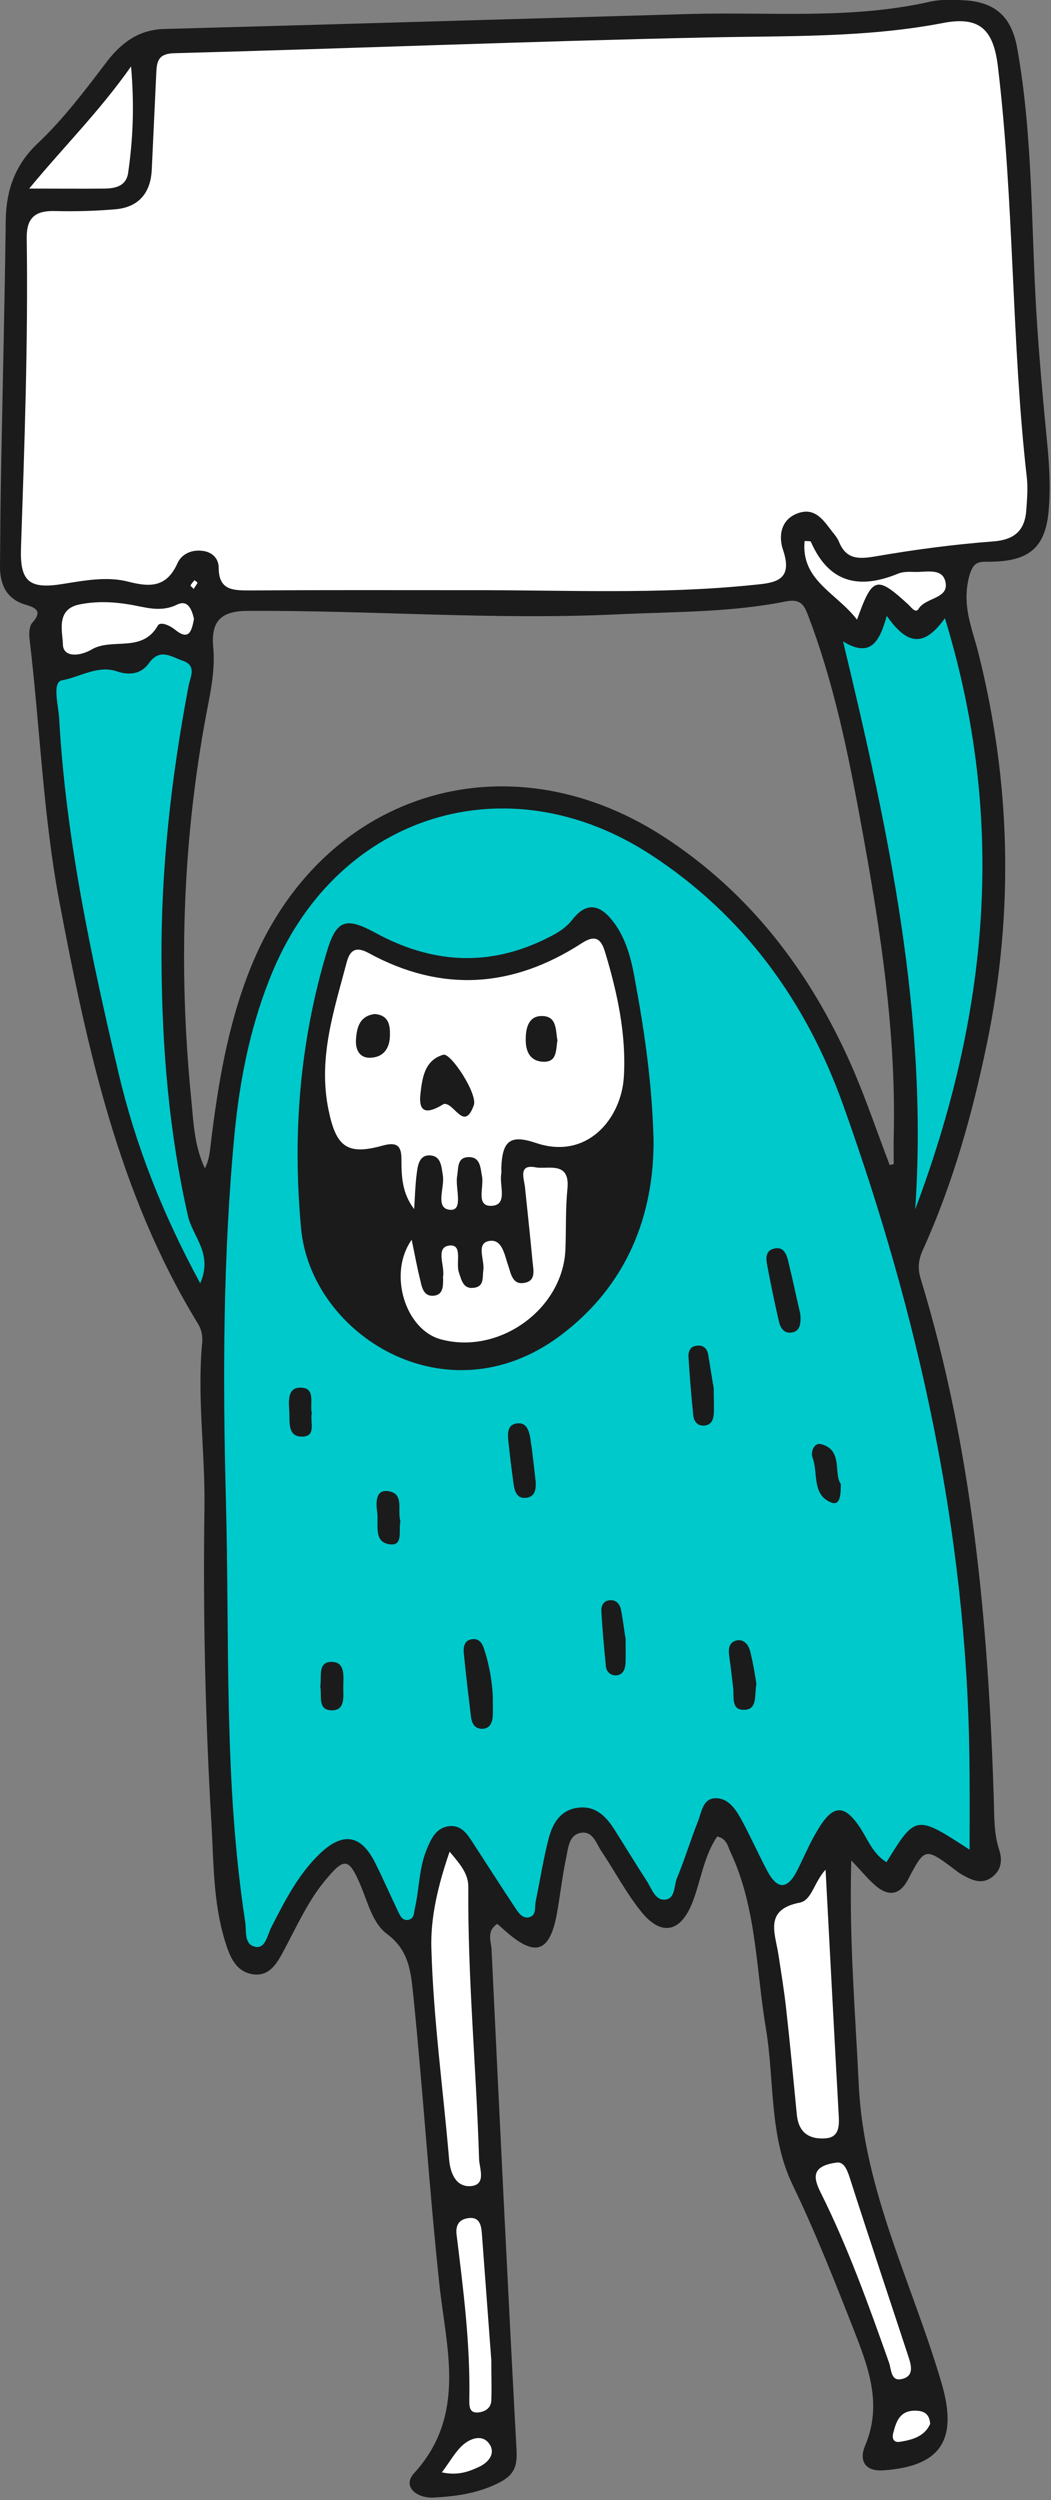<?xml version="1.0" encoding="UTF-8" standalone="no"?><svg xmlns="http://www.w3.org/2000/svg" xmlns:xlink="http://www.w3.org/1999/xlink" fill="#000000" height="100.1" preserveAspectRatio="xMidYMid meet" version="1" viewBox="-0.0 -0.0 42.1 100.1" width="42.1" zoomAndPan="magnify"><rect x="-0.0" y="-0.0" width="42.1" height="100.1" fill="#808080" stroke="none"/><g><g id="change1_1"><path d="M41.96,17.88c-0.17-1.75-0.33-3.51-0.44-5.27c-0.22-3.55-0.14-7.13-0.77-10.66 c-0.22-1.27-0.87-1.87-2.14-1.94c-0.44-0.02-0.9-0.04-1.32,0.05c-3.19,0.73-6.44,0.41-9.66,0.5C20.61,0.76,13.6,0.97,6.59,1.16 C5.57,1.18,4.86,1.71,4.28,2.47C3.41,3.61,2.55,4.76,1.51,5.74C0.62,6.58,0.25,7.59,0.23,8.8c-0.04,3.23-0.12,6.47-0.18,9.7 c-0.03,1.4-0.04,2.79-0.05,4.19c0,0.73,0.27,1.3,1.02,1.52c0.44,0.13,0.68,0.27,0.27,0.73c-0.12,0.13-0.13,0.42-0.11,0.62 c0.42,3.5,0.54,7.02,1.19,10.5C3.49,41.96,4.74,47.79,7.93,53c0.14,0.23,0.19,0.47,0.17,0.74c-0.21,2.21,0.12,4.4,0.09,6.61 c-0.06,4.23,0.03,8.45,0.28,12.67c0.09,1.57,0.07,3.16,0.54,4.69c0.19,0.62,0.43,1.25,1.14,1.34c0.7,0.09,0.99-0.53,1.27-1.05 c0.5-0.94,0.94-1.92,1.63-2.74c0.74-0.89,0.92-0.87,1.37,0.17c0.31,0.71,0.49,1.57,1.09,2.01c0.9,0.67,0.95,1.56,1.05,2.5 c0.39,3.84,0.63,7.68,1.04,11.52c0.27,2.55,1.11,5.24-1.01,7.56c-0.5,0.55,0.12,1.02,0.79,0.98c0.87-0.05,1.73-0.16,2.56-0.57 c0.64-0.31,0.79-0.65,0.75-1.35c-0.36-6.68-0.68-13.35-1-20.03c-0.02-0.33-0.21-0.73,0.23-1.02c0.14,0.12,0.27,0.24,0.41,0.36 c1.12,0.96,1.69,0.76,1.97-0.73c0.14-0.76,0.22-1.53,0.38-2.28c0.08-0.37,0.1-0.89,0.56-0.99c0.5-0.11,0.64,0.41,0.85,0.73 c0.53,0.79,0.98,1.65,1.57,2.39c0.82,1.04,1.61,0.87,2.08-0.35c0.34-0.87,0.45-1.84,0.99-2.63c0.38,0.09,0.42,0.38,0.52,0.6 c1.06,2.24,1.03,4.71,1.43,7.09c0.35,2.09,0.12,4.29,1.07,6.26c0.91,1.89,1.68,3.84,2.44,5.78c0.59,1.51,1.17,3.01,0.46,4.67 c-0.24,0.57-0.02,1.03,0.73,0.98c2.34-0.16,2.99-1.25,2.34-3.48c-1.16-3.97-3.12-7.71-3.32-11.95c-0.14-2.92-0.39-5.84-0.3-8.99 c0.46,0.48,0.71,0.8,1.02,1.05c0.5,0.4,0.93,0.32,1.25-0.28c0.68-1.3,0.69-1.29,1.88-0.4c0.09,0.07,0.18,0.14,0.27,0.19 c0.39,0.22,0.8,0.43,1.23,0.1c0.38-0.29,0.4-0.71,0.27-1.1c-0.21-0.65-0.19-1.31-0.21-1.96c-0.22-7.07-0.85-14.08-2.93-20.89 c-0.13-0.42-0.09-0.77,0.09-1.16c1.2-2.65,1.98-5.43,2.57-8.29c1.08-5.24,0.95-10.44-0.35-15.61c-0.24-0.96-0.64-1.81-0.4-2.93 c0.18-0.81,0.45-0.71,0.94-0.72c1.51-0.03,2.16-0.58,2.28-2.09C42.08,19.58,42.04,18.72,41.96,17.88z M35.8,45.51 c-0.01,0.37,0,0.73,0,1.1c-0.05,0.01-0.11,0.02-0.16,0.04c-0.51-1.33-0.96-2.68-1.53-3.98c-1.65-3.74-4.05-6.91-7.51-9.16 c-6.36-4.13-13.8-1.74-16.59,5.31c-0.9,2.27-1.29,4.66-1.58,7.08c-0.03,0.29-0.07,0.57-0.22,0.88C7.78,45.89,7.75,44.92,7.66,44 c-0.53-5.33-0.34-10.64,0.7-15.91c0.14-0.73,0.25-1.45,0.18-2.19c-0.09-1,0.29-1.44,1.37-1.44c4.92-0.03,9.84,0.37,14.77,0.14 c2.27-0.11,4.56-0.07,6.8-0.52c0.66-0.13,0.76,0.23,0.92,0.64c0.9,2.38,1.45,4.85,1.92,7.34C35.15,36.51,35.91,40.96,35.8,45.51z" fill="#1b1b1b"/></g><g id="change2_1"><path d="M38.84,74.06c-2.15-1.4-2.16-1.4-3.33,0.5c-0.53-0.32-0.74-0.89-1.05-1.37c-0.62-0.94-1.07-0.96-1.67,0.02 c-0.33,0.53-0.57,1.11-0.85,1.67c-0.39,0.78-0.8,0.8-1.21,0.02c-0.36-0.68-0.67-1.38-1.04-2.06c-0.23-0.42-0.54-0.87-1.06-0.84 c-0.48,0.03-0.53,0.56-0.67,0.92c-0.3,0.75-0.53,1.53-0.84,2.27c-0.13,0.31-0.06,0.85-0.5,0.87c-0.39,0.02-0.52-0.46-0.72-0.76 c-0.44-0.68-0.86-1.37-1.29-2.05c-0.35-0.55-0.79-0.99-1.53-0.86c-0.68,0.12-0.96,0.67-1.11,1.25c-0.21,0.82-0.34,1.65-0.51,2.48 c-0.05,0.24,0.04,0.58-0.28,0.65c-0.28,0.05-0.44-0.23-0.58-0.44c-0.55-0.83-1.08-1.66-1.62-2.49c-0.24-0.37-0.48-0.79-1.01-0.72 c-0.5,0.07-0.7,0.5-0.87,0.91c-0.32,0.76-0.3,1.58-0.48,2.37c-0.04,0.17-0.02,0.4-0.23,0.46c-0.28,0.08-0.37-0.18-0.46-0.36 c-0.3-0.63-0.58-1.27-0.89-1.89c-0.57-1.16-1.3-1.28-2.24-0.38c-0.86,0.83-1.39,1.88-1.93,2.93c-0.16,0.31-0.23,0.86-0.63,0.79 c-0.48-0.08-0.36-0.64-0.42-1.02C8.96,71.34,9.2,65.71,9.05,60.1c-0.13-4.93-0.12-9.85,0.35-14.76c0.22-2.24,0.67-4.43,1.55-6.51 c2.66-6.25,9.38-8.33,15.1-4.62c3.74,2.43,6.25,5.9,7.73,10.05c3.01,8.42,4.93,17.06,5.05,26.05 C38.85,71.54,38.84,72.78,38.84,74.06z M7.53,48.69c-0.76-3.34-1.04-6.74-1.06-10.16c-0.03-3.72,0.39-7.4,1.08-11.05 c0.06-0.35,0.36-0.83-0.24-1.03c-0.45-0.15-0.9-0.52-1.35,0.11c-0.29,0.41-0.75,0.5-1.28,0.32c-0.76-0.26-1.48,0.23-2.2,0.36 c-0.4,0.08-0.14,1-0.11,1.53c0.27,4.82,1.28,9.52,2.38,14.2c0.68,2.89,1.77,5.65,3.27,8.41C8.54,50.2,7.72,49.52,7.53,48.69z M37.85,24.75c-0.97,1.38-1.66,0.84-2.33-0.09c-0.28,1.01-0.64,1.71-1.75,1.02c1.82,7.56,3.42,15.01,2.89,22.74 C39.55,40.74,40.37,32.97,37.85,24.75z" fill="#00c9cc"/></g><g id="change1_2"><path d="M26.18,45.62c0.02,3-1.03,5.83-3.74,7.86c-4.56,3.4-9.99-0.04-10.38-4.3c-0.35-3.8-0.05-7.46,1.03-11.07 c0.38-1.27,0.75-1.41,1.93-0.77c2.25,1.23,4.52,1.39,6.84,0.25c0.39-0.19,0.78-0.4,1.06-0.76c0.62-0.8,1.18-0.56,1.68,0.12 c0.47,0.64,0.67,1.39,0.81,2.15C25.79,41.15,26.11,43.21,26.18,45.62z" fill="#1b1b1b"/></g><g id="change3_1"><path d="M18.83,23.63c-2.94,0-5.87-0.01-8.81,0.01c-0.67,0-1.26,0.01-1.26-0.91c0-0.36-0.25-0.62-0.62-0.67 c-0.44-0.07-0.86,0.11-1.03,0.49c-0.43,0.96-1.08,0.97-1.97,0.74c-0.85-0.22-1.74-0.05-2.62,0.09c-1.34,0.22-1.72-0.09-1.68-1.41 c0.14-4.15,0.29-8.29,0.23-12.44c-0.01-0.83,0.36-1.1,1.13-1.08c0.8,0.02,1.61,0,2.42-0.07C5.55,8.3,6.04,7.73,6.08,6.78 C6.14,5.49,6.2,4.21,6.26,2.93c0.02-0.48,0.08-0.79,0.74-0.8c7.12-0.19,14.23-0.48,21.35-0.63c3.16-0.07,6.31,0.02,9.43-0.58 c1.46-0.28,2.01,0.26,2.19,1.72c0.66,5.47,0.54,11,1.16,16.47c0.05,0.43,0.01,0.88-0.02,1.32c-0.06,0.82-0.48,1.19-1.35,1.25 c-1.58,0.12-3.15,0.33-4.71,0.6c-0.66,0.11-1.15,0.12-1.44-0.58c-0.05-0.13-0.15-0.26-0.24-0.37c-0.36-0.46-0.7-1.04-1.41-0.78 c-0.7,0.25-0.78,0.94-0.59,1.48c0.42,1.25-0.37,1.31-1.2,1.39C26.39,23.81,22.6,23.62,18.83,23.63z M32.03,76.18 c-1.43,0.28-0.98,1.22-0.85,2.07c0.11,0.72,0.23,1.44,0.31,2.17c0.16,1.42,0.29,2.84,0.43,4.26c0.07,0.68,0.46,0.97,1.1,0.94 c0.56-0.02,0.6-0.42,0.58-0.86c-0.18-3.24-0.35-6.49-0.53-9.9C32.6,75.37,32.52,76.09,32.03,76.18z M17.28,78.02 c0.08,2.82,0.47,5.62,0.71,8.44c0.05,0.58,0.29,1.11,0.86,1.07c0.65-0.05,0.35-0.71,0.34-1.09c-0.11-3.63-0.46-7.25-0.43-10.88 c0-0.52-0.29-0.88-0.75-1.42C17.54,75.5,17.24,76.79,17.28,78.02z M4.22,7.55c0.42-0.01,0.83-0.11,0.91-0.61 C5.32,5.62,5.39,4.3,5.25,2.66C3.96,4.49,2.58,5.84,1.17,7.55C2.4,7.55,3.31,7.56,4.22,7.55z M32.87,87.78 c1.1,2.2,1.92,4.5,2.74,6.81c0.1,0.29,0.07,0.78,0.53,0.66c0.49-0.12,0.36-0.56,0.24-0.92c-0.79-2.4-1.59-4.79-2.36-7.19 c-0.12-0.36-0.26-0.6-0.53-0.55C32.51,86.73,32.57,87.18,32.87,87.78z M7.09,24.21C6.41,24.54,5.8,24.3,5.16,24.2 c-0.66-0.11-1.32-0.13-1.97,0c-0.97,0.19-0.68,1.11-0.67,1.6c0.01,0.54,0.69,0.48,1.16,0.2c0.81-0.47,2.02,0.15,2.64-0.95 c0.1-0.18,0.48-0.01,0.69,0.16c0.56,0.46,0.67,0.06,0.76-0.43C7.69,24.43,7.54,23.99,7.09,24.21z M19.3,89.4 c-0.03-0.37-0.13-0.67-0.59-0.58c-0.37,0.07-0.46,0.33-0.42,0.66c0.27,2.19,0.55,4.37,0.51,6.58c0,0.23-0.03,0.58,0.37,0.53 c0.26-0.03,0.5-0.17,0.51-0.48c0.02-0.48,0-0.95,0-1.61C19.56,92.91,19.43,91.16,19.3,89.4z M36.38,24.2 c0.13,0.12,0.3,0.38,0.42,0.17c0.29-0.46,1.23-0.39,1.07-1.08c-0.13-0.57-0.79-0.37-1.25-0.39c-0.22-0.01-0.46-0.01-0.65,0.07 c-1.56,0.64-2.77,0.37-3.49-1.28c-0.01-0.03-0.13-0.02-0.25-0.03c-0.15,1.58,1.27,2.07,2.1,3.15 C34.95,23.08,35.11,23.04,36.38,24.2z M19.21,98.76c0.35-0.17,0.64-0.51,0.41-0.88c-0.27-0.43-0.75-0.26-1.05-0.01 c-0.32,0.27-0.53,0.67-0.87,1.12C18.34,99.13,18.79,98.96,19.21,98.76z M36.68,96.52c-0.63-0.01-0.78,0.42-0.9,0.9 c-0.06,0.23,0.03,0.38,0.25,0.35c0.51-0.08,1-0.21,1.23-0.72C37.23,96.65,37.02,96.53,36.68,96.52z M7.91,23.34 c0.01-0.02-0.08-0.08-0.12-0.11c-0.06,0.07-0.12,0.14-0.16,0.21c-0.01,0.01,0.07,0.08,0.13,0.14C7.81,23.49,7.87,23.42,7.91,23.34z M16.69,47.01c0.04-0.32,0.09-0.75,0.5-0.75c0.48,0,0.49,0.44,0.55,0.81c0.08,0.49-0.34,1.34,0.31,1.37 c0.52,0.02,0.18-0.87,0.26-1.35c0.06-0.32-0.01-0.74,0.44-0.76c0.5-0.02,0.49,0.42,0.56,0.78c0.08,0.42-0.26,1.2,0.38,1.17 c0.67-0.03,0.3-0.83,0.39-1.29c0.01-0.07,0-0.15,0-0.22c0.04-1.08,0.34-1.36,1.38-1.01c2.06,0.7,3.43-0.97,3.53-2.65 c0.1-1.69-0.26-3.36-0.75-4.98c-0.15-0.5-0.36-0.74-0.93-0.37c-2.76,1.79-5.61,2-8.54,0.4c-0.48-0.26-0.74-0.16-0.88,0.36 c-0.51,1.94-1.16,3.84-0.73,5.92c0.3,1.46,0.73,1.83,2.16,1.43c0.57-0.16,0.76,0,0.76,0.53c0,0.69,0.02,1.37,0.51,2.01 C16.62,47.95,16.63,47.48,16.69,47.01z M17.64,53.62c2.35,0.65,4.93-1.21,5.01-3.62c0.03-0.8,0-1.61,0.08-2.41 c0.11-1.12-0.79-0.76-1.27-0.85c-0.71-0.14-0.47,0.44-0.43,0.8c0.1,0.98,0.21,1.97,0.3,2.95c0.03,0.35,0.17,0.81-0.36,0.88 c-0.43,0.06-0.5-0.35-0.6-0.66c-0.16-0.44-0.24-1.13-0.79-1.02c-0.52,0.1-0.16,0.76-0.22,1.17c-0.04,0.29,0.04,0.64-0.36,0.7 c-0.44,0.07-0.51-0.29-0.62-0.62c-0.13-0.38,0.17-1.13-0.38-1.07c-0.57,0.07-0.18,0.8-0.25,1.23c-0.01,0.04,0,0.07,0,0.11 c0,0.3,0,0.64-0.39,0.67c-0.38,0.03-0.46-0.32-0.52-0.6c-0.13-0.51-0.22-1.03-0.35-1.64C15.53,51,16.24,53.23,17.64,53.62z" fill="#ffffff"/></g><g id="change1_3"><path d="M19.74,67.92c0,0.42,0.01,0.6,0,0.78c-0.02,0.27-0.11,0.52-0.44,0.52c-0.33-0.01-0.41-0.27-0.44-0.53 c-0.1-0.83-0.2-1.66-0.28-2.49c-0.03-0.26,0.02-0.54,0.35-0.57c0.26-0.03,0.39,0.17,0.46,0.39C19.62,66.71,19.72,67.42,19.74,67.92 z M31.57,50.48c-0.07-0.28-0.2-0.6-0.59-0.48c-0.32,0.09-0.3,0.39-0.25,0.65c0.14,0.76,0.3,1.51,0.47,2.26 c0.06,0.26,0.21,0.5,0.53,0.44c0.31-0.06,0.36-0.33,0.33-0.73C31.91,51.98,31.75,51.22,31.57,50.48z M28.37,54.24 c-0.04-0.24-0.2-0.4-0.46-0.36c-0.28,0.03-0.35,0.25-0.33,0.48c0.05,0.77,0.11,1.54,0.19,2.3c0.02,0.23,0.15,0.43,0.42,0.42 c0.27-0.01,0.38-0.2,0.4-0.44c0.02-0.26,0-0.51,0-1.06C28.54,55.32,28.46,54.78,28.37,54.24z M21.24,57.57 c-0.05-0.28-0.14-0.62-0.52-0.58c-0.39,0.04-0.39,0.39-0.36,0.68c0.06,0.58,0.13,1.15,0.21,1.73c0.04,0.3,0.13,0.62,0.51,0.57 c0.37-0.04,0.39-0.37,0.38-0.62C21.39,58.72,21.33,58.15,21.24,57.57z M24.88,64.48c-0.04-0.23-0.17-0.42-0.43-0.41 c-0.28,0.01-0.38,0.23-0.36,0.46c0.04,0.73,0.11,1.46,0.18,2.19c0.02,0.19,0.15,0.34,0.36,0.36c0.27,0.01,0.39-0.17,0.42-0.41 c0.02-0.25,0.01-0.51,0.01-1.07C25.02,65.42,24.97,64.95,24.88,64.48z M30.05,66.12c-0.06-0.25-0.24-0.5-0.54-0.44 c-0.31,0.07-0.34,0.34-0.3,0.62c0.06,0.43,0.11,0.87,0.16,1.3c0.04,0.34-0.09,0.86,0.42,0.86c0.57,0,0.42-0.57,0.51-1.04 C30.24,67.05,30.17,66.58,30.05,66.12z M32.89,57.82c-0.27-0.07-0.43,0.3-0.34,0.55c0.23,0.61-0.04,1.48,0.75,1.79 c0.36,0.14,0.38-0.32,0.38-0.74C33.38,58.98,33.78,58.06,32.89,57.82z M15.5,59.7c-0.47-0.04-0.44,0.51-0.39,0.85 c0.06,0.47-0.16,1.18,0.48,1.28c0.59,0.09,0.36-0.55,0.45-0.92C15.9,60.48,16.23,59.76,15.5,59.7z M12.01,55.56 c-0.52,0.01-0.44,0.6-0.42,0.99c0.02,0.38-0.07,0.95,0.47,0.97c0.64,0.02,0.35-0.58,0.43-0.94C12.4,56.19,12.67,55.54,12.01,55.56z M13.28,68.48c0.56,0.01,0.47-0.55,0.47-0.93c0-0.41,0.11-1.03-0.5-1.01c-0.53,0.02-0.36,0.61-0.42,0.99 C12.9,67.89,12.71,68.47,13.28,68.48z M18.98,44.25c0.16-0.45-0.92-2.1-1.22-2.02c-0.78,0.22-0.85,0.99-0.92,1.58 c-0.1,0.91,0.45,0.69,0.94,0.39C18.2,44.14,18.59,45.34,18.98,44.25z M21.7,40.68c-0.51,0-0.63,0.45-0.64,0.87 c-0.02,0.47,0.12,0.92,0.67,0.96c0.6,0.04,0.53-0.47,0.6-0.85C22.25,41.24,22.32,40.68,21.7,40.68z M14.26,41.62 c-0.03,0.39,0.13,0.76,0.6,0.73c0.52-0.03,0.75-0.39,0.76-0.89c0.01-0.42-0.05-0.81-0.6-0.86C14.41,40.67,14.29,41.13,14.26,41.62z" fill="#1b1b1b"/></g></g></svg>